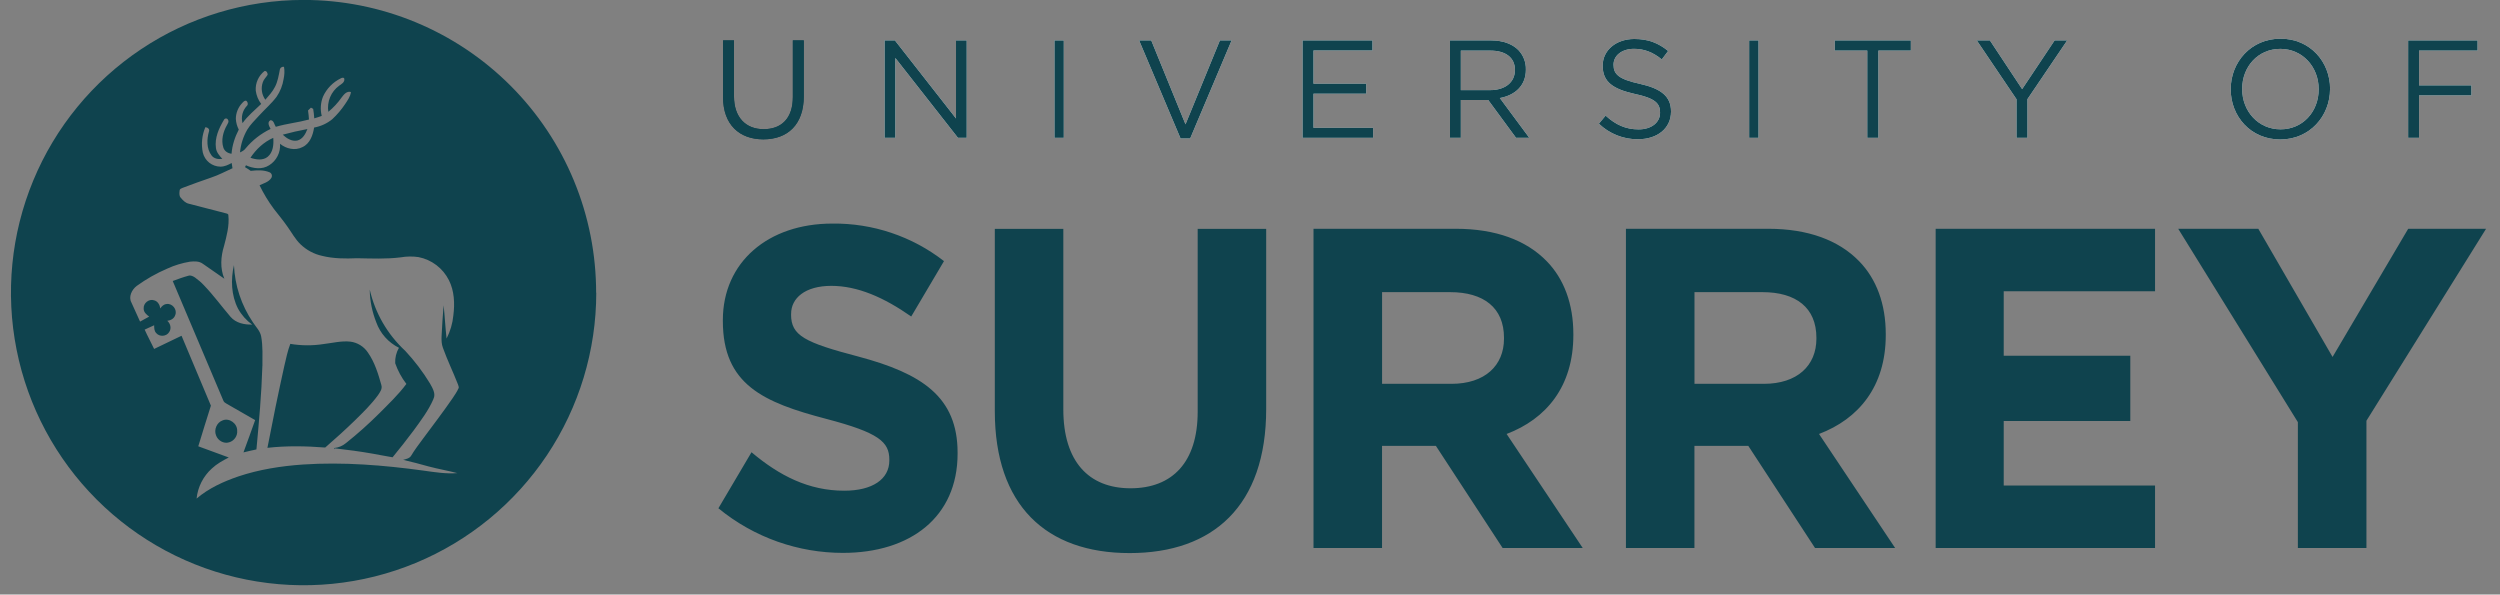 <svg width="164" height="39" viewBox="0 0 164 39" fill="none" xmlns="http://www.w3.org/2000/svg">
<rect x="0" y="0" width="164" height="39" fill="#808080" stroke="none"/>
<g id="uos-logo 1" clip-path="url(#clip0_970_6219)">
<path id="Vector" d="M20.167 8.465C19.622 8.565 19.082 8.689 18.547 8.835C18.797 9.072 19.134 9.29 19.495 9.221C19.855 9.137 20.044 8.783 20.167 8.465ZM16.433 10.351C16.793 10.475 17.241 10.543 17.559 10.287C17.92 9.988 17.962 9.478 17.926 9.043C17.309 9.312 16.796 9.793 16.429 10.351M14.176 28.569C14.293 28.9 14.682 29.128 15.027 29.017C15.351 28.93 15.592 28.598 15.559 28.261C15.579 27.79 15.043 27.387 14.601 27.579C14.215 27.715 14.02 28.196 14.176 28.569ZM17.215 24.01C17.215 23.37 17.248 22.727 17.137 22.094C17.076 21.714 16.783 21.444 16.585 21.133C15.833 20.025 15.405 18.73 15.348 17.392C15.13 18.334 15.166 19.373 15.614 20.246C15.841 20.659 16.158 21.016 16.54 21.292C16.033 21.308 15.475 21.191 15.127 20.788C14.54 20.103 14.007 19.369 13.38 18.717C13.203 18.528 13.007 18.357 12.796 18.207C12.672 18.126 12.523 18.041 12.367 18.087C12.013 18.181 11.672 18.308 11.331 18.434C12.435 21.052 13.546 23.669 14.653 26.283C14.689 26.387 14.79 26.439 14.877 26.491C15.501 26.841 16.114 27.209 16.738 27.559C16.491 28.267 16.228 28.968 15.972 29.677C16.254 29.605 16.537 29.543 16.822 29.482C16.991 27.66 17.157 25.835 17.212 24.003M25.019 25.263C24.811 24.52 24.58 23.76 24.132 23.123C24.003 22.93 23.834 22.766 23.636 22.643C23.439 22.52 23.217 22.442 22.986 22.412C22.398 22.347 21.817 22.5 21.239 22.568C20.511 22.683 19.77 22.68 19.044 22.558C18.865 23.026 18.767 23.523 18.651 24.007C18.256 25.791 17.887 27.582 17.543 29.378C18.803 29.235 20.073 29.261 21.333 29.358C21.999 28.78 22.651 28.192 23.281 27.579C23.814 27.056 24.356 26.53 24.798 25.922C24.924 25.728 25.1 25.507 25.015 25.26M28.432 26.173C28.607 25.822 28.373 25.461 28.207 25.156C27.74 24.388 27.195 23.67 26.581 23.013C25.42 21.94 24.61 20.542 24.256 19.002C24.262 19.733 24.415 20.464 24.684 21.146C24.946 21.873 25.479 22.471 26.171 22.815C25.994 23.122 25.909 23.474 25.925 23.828C26.096 24.317 26.343 24.775 26.659 25.185C26.133 25.897 25.483 26.507 24.863 27.134C24.178 27.816 23.456 28.46 22.7 29.063C22.478 29.249 22.206 29.363 21.917 29.391V29.478L21.953 29.41C22.788 29.504 23.619 29.615 24.447 29.761C24.886 29.832 25.314 29.933 25.753 29.998C26.223 29.428 26.68 28.846 27.123 28.254C27.604 27.592 28.11 26.929 28.435 26.173M30.078 25.471C29.981 25.705 29.825 25.913 29.688 26.127C29.068 27.03 28.402 27.897 27.753 28.774C27.483 29.144 27.201 29.504 26.967 29.901C26.857 30.079 26.633 30.112 26.448 30.167C27.006 30.294 27.555 30.443 28.107 30.596C28.734 30.764 29.373 30.872 30.003 31.037C29.26 31.096 28.516 30.975 27.782 30.872C25.165 30.514 22.515 30.297 19.875 30.472C18.436 30.573 16.994 30.797 15.624 31.258C14.65 31.592 13.689 32.031 12.896 32.706C12.974 31.948 13.331 31.246 13.896 30.735C14.221 30.43 14.614 30.212 15.007 30.011C14.338 29.771 13.672 29.524 13.007 29.277C13.276 28.387 13.556 27.497 13.835 26.611L11.909 22.026C11.305 22.305 10.714 22.61 10.11 22.89C9.909 22.464 9.681 22.052 9.49 21.623L10.113 21.337C10.113 21.509 10.113 21.704 10.24 21.841C10.454 22.113 10.928 22.081 11.101 21.779C11.26 21.545 11.182 21.224 10.974 21.045C11.198 21.019 11.428 20.899 11.497 20.665C11.643 20.311 11.305 19.883 10.928 19.944C10.747 19.96 10.607 20.087 10.516 20.236C10.483 20.003 10.354 19.762 10.11 19.701C9.776 19.584 9.402 19.886 9.425 20.233C9.415 20.474 9.61 20.639 9.785 20.769C9.587 20.879 9.389 20.993 9.188 21.097C9.003 20.678 8.811 20.266 8.623 19.85C8.412 19.473 8.649 19.002 8.961 18.762C9.588 18.307 10.264 17.924 10.977 17.619C11.447 17.404 11.942 17.253 12.451 17.168C12.737 17.135 13.059 17.122 13.302 17.301L14.718 18.285C14.429 17.606 14.481 16.833 14.695 16.142C14.867 15.486 15.053 14.81 14.981 14.128C14.991 14.024 14.877 14.011 14.803 13.989C13.997 13.787 13.192 13.576 12.39 13.365C12.162 13.316 12 13.141 11.857 12.972C11.737 12.839 11.766 12.644 11.786 12.482C11.802 12.378 11.919 12.352 12 12.316C12.62 12.089 13.237 11.852 13.864 11.644C14.345 11.485 14.79 11.241 15.251 11.037L15.199 10.693C14.975 10.813 14.734 10.93 14.471 10.933C14.202 10.932 13.941 10.841 13.729 10.675C13.518 10.508 13.369 10.275 13.306 10.014C13.189 9.454 13.247 8.871 13.471 8.345C13.607 8.351 13.767 8.458 13.711 8.614C13.562 9.131 13.539 9.741 13.874 10.192C14.036 10.416 14.328 10.462 14.585 10.42C14.397 10.218 14.202 9.998 14.166 9.712C14.072 9.053 14.358 8.413 14.692 7.861C14.734 7.75 14.913 7.737 14.955 7.858C15.04 7.978 14.939 8.108 14.884 8.215C14.637 8.65 14.494 9.192 14.653 9.683C14.725 9.92 14.952 10.059 15.189 10.085C15.231 9.53 15.41 8.991 15.663 8.501C15.55 8.282 15.485 8.042 15.471 7.796C15.473 7.41 15.622 7.04 15.887 6.76C15.965 6.685 16.043 6.568 16.166 6.617C16.264 6.698 16.293 6.87 16.186 6.955C16.048 7.103 15.951 7.284 15.902 7.481C15.854 7.677 15.857 7.883 15.91 8.078C16.248 7.595 16.715 7.228 17.134 6.818C16.941 6.563 16.818 6.262 16.777 5.945C16.761 5.699 16.805 5.453 16.907 5.228C17.008 5.003 17.163 4.807 17.358 4.656C17.494 4.643 17.566 4.789 17.556 4.909C17.452 5.075 17.297 5.208 17.238 5.403C17.172 5.592 17.153 5.795 17.183 5.993C17.212 6.192 17.289 6.38 17.407 6.542C17.637 6.276 17.881 6.013 18.04 5.695C18.219 5.351 18.28 4.964 18.355 4.584C18.358 4.552 18.369 4.521 18.385 4.494C18.401 4.466 18.423 4.442 18.449 4.423C18.475 4.405 18.504 4.392 18.536 4.385C18.567 4.379 18.6 4.379 18.631 4.386C18.68 4.649 18.66 4.919 18.605 5.182C18.54 5.602 18.382 6.003 18.141 6.354C17.8 6.805 17.365 7.176 16.985 7.595C16.718 7.893 16.42 8.169 16.215 8.514C15.954 8.969 15.793 9.475 15.744 9.998C15.887 9.933 16.027 9.858 16.118 9.728C16.564 9.192 17.121 8.759 17.751 8.458C17.66 8.283 17.508 8.03 17.735 7.887C17.962 7.874 17.991 8.169 18.092 8.319C18.806 8.108 19.55 8.036 20.268 7.841C20.258 7.643 20.235 7.445 20.206 7.247C20.268 7.182 20.333 7.12 20.398 7.062L20.544 7.14C20.579 7.344 20.602 7.552 20.615 7.763C20.781 7.718 20.943 7.663 21.106 7.604C21.002 7.186 21.03 6.746 21.187 6.344C21.425 5.814 21.844 5.385 22.369 5.133C22.447 5.084 22.593 5.075 22.59 5.198C22.603 5.403 22.401 5.516 22.255 5.617C21.989 5.81 21.781 6.072 21.655 6.375C21.528 6.678 21.488 7.01 21.538 7.335C21.874 7.061 22.17 6.74 22.418 6.383C22.56 6.195 22.752 5.955 23.021 6.036C22.986 6.335 22.801 6.581 22.642 6.825C22.398 7.191 22.113 7.526 21.791 7.825C21.448 8.103 21.04 8.29 20.605 8.367C20.528 8.867 20.333 9.426 19.839 9.65C19.362 9.9 18.774 9.764 18.371 9.433C18.392 9.71 18.336 9.988 18.21 10.236C18.084 10.485 17.893 10.694 17.657 10.842C17.199 11.137 16.608 11.063 16.134 10.842L16.072 10.965C16.202 11.04 16.326 11.121 16.449 11.209C16.858 11.163 17.297 11.137 17.683 11.303C17.832 11.361 17.884 11.556 17.79 11.686C17.618 11.946 17.293 12.024 17.027 12.154C17.29 12.699 17.604 13.217 17.965 13.703C18.258 14.083 18.566 14.45 18.842 14.846C19.131 15.245 19.362 15.693 19.722 16.034C20.114 16.409 20.602 16.669 21.132 16.785C21.875 16.97 22.651 16.973 23.414 16.94C24.372 16.957 25.334 17.002 26.285 16.882C26.673 16.815 27.068 16.809 27.457 16.866C27.883 16.95 28.283 17.13 28.628 17.392C28.973 17.654 29.253 17.992 29.448 18.379C29.808 19.09 29.838 19.912 29.74 20.691C29.689 21.22 29.538 21.735 29.295 22.208C29.214 21.48 29.178 20.75 29.101 20.025C29.045 20.704 29 21.383 28.967 22.061C28.958 22.315 28.964 22.575 29.055 22.815C29.347 23.63 29.727 24.409 30.042 25.215C30.068 25.305 30.123 25.403 30.078 25.497M39.106 19.21C39.109 16.688 38.615 14.19 37.652 11.859C36.69 9.528 35.277 7.41 33.495 5.625C31.712 3.841 29.596 2.425 27.266 1.459C24.936 0.493 22.439 -0.004 19.917 -0.004C16.12 -0.004 12.408 1.122 9.251 3.231C6.094 5.341 3.633 8.339 2.18 11.847C0.727 15.355 0.347 19.215 1.088 22.939C1.828 26.663 3.657 30.084 6.342 32.769C9.027 35.454 12.448 37.283 16.172 38.023C19.896 38.764 23.756 38.384 27.264 36.931C30.772 35.478 33.77 33.017 35.88 29.86C37.989 26.703 39.115 22.991 39.115 19.194M50.075 9.14C51.666 9.14 52.728 8.173 52.728 6.312V2.652H52.011V6.367C52.011 7.763 51.267 8.475 50.095 8.475C48.922 8.475 48.15 7.698 48.15 6.322V2.652H47.432V6.367C47.432 8.173 48.503 9.14 50.075 9.14Z" fill="#0F434E"/>
<path id="Vector_2" d="M50.075 9.14C51.666 9.14 52.728 8.173 52.728 6.312V2.652H52.01V6.367C52.01 7.763 51.267 8.475 50.094 8.475C48.922 8.475 48.149 7.698 48.149 6.322V2.652H47.432V6.367C47.432 8.173 48.503 9.14 50.075 9.14Z" fill="#0F434E"/>
<path id="Vector_3" d="M58.031 9.04H58.733V3.802L62.841 9.04H63.415V2.652H62.714V7.77L58.707 2.652H58.031V9.04Z" fill="white"/>
<path id="Vector_4" d="M58.031 9.04H58.733V3.802L62.841 9.04H63.415V2.652H62.714V7.77L58.707 2.652H58.031V9.04Z" fill="#0F434E"/>
<path id="Vector_5" d="M69.174 2.652H69.784V9.04H69.174V2.652Z" fill="white"/>
<path id="Vector_6" d="M69.174 2.652H69.784V9.04H69.174V2.652Z" fill="#0F434E"/>
<path id="Vector_7" d="M77.445 9.085H78.075L80.793 2.652H80.026L77.769 8.156L75.522 2.652H74.727L77.445 9.085Z" fill="white"/>
<path id="Vector_8" d="M77.445 9.085H78.075L80.793 2.652H80.026L77.769 8.156L75.522 2.652H74.727L77.445 9.085Z" fill="#0F434E"/>
<path id="Vector_9" d="M85.449 9.04H90.077V8.384H86.164V6.146H89.625V5.49H86.164V3.311H90.031V2.652H85.449V9.04Z" fill="white"/>
<path id="Vector_10" d="M85.449 9.04H90.077V8.384H86.164V6.146H89.625V5.49H86.164V3.311H90.031V2.652H85.449V9.04Z" fill="#0F434E"/>
<path id="Vector_11" d="M99.38 4.597C99.38 5.419 98.704 5.912 97.763 5.912H95.83V3.321H97.772C98.789 3.321 99.38 3.795 99.38 4.581V4.601V4.597ZM100.097 4.571V4.552C100.107 4.085 99.933 3.632 99.614 3.292C99.217 2.889 98.597 2.652 97.824 2.652H95.119V9.04H95.83V6.559H97.626L99.451 9.04H100.321L98.389 6.432C99.376 6.25 100.097 5.63 100.097 4.571Z" fill="white"/>
<path id="Vector_12" d="M99.38 4.597C99.38 5.419 98.704 5.912 97.763 5.912H95.83V3.321H97.772C98.789 3.321 99.38 3.795 99.38 4.581V4.601V4.597ZM100.097 4.571V4.552C100.107 4.085 99.933 3.632 99.614 3.292C99.217 2.889 98.597 2.652 97.824 2.652H95.119V9.04H95.83V6.559H97.626L99.451 9.04H100.321L98.389 6.432C99.376 6.25 100.097 5.63 100.097 4.571Z" fill="#0F434E"/>
<path id="Vector_13" d="M107.462 9.134C108.715 9.134 109.618 8.423 109.618 7.325V7.305C109.618 6.328 108.969 5.808 107.563 5.497C106.173 5.195 105.848 4.857 105.848 4.256V4.237C105.848 3.662 106.371 3.204 107.192 3.204C107.842 3.204 108.426 3.415 109.014 3.899L109.43 3.344C108.79 2.824 108.131 2.558 107.212 2.558C106.014 2.558 105.137 3.298 105.137 4.302V4.321C105.137 5.37 105.806 5.844 107.257 6.166C108.582 6.448 108.9 6.786 108.9 7.38V7.4C108.9 8.03 108.342 8.488 107.494 8.488C106.647 8.488 105.988 8.186 105.328 7.585L104.887 8.114C105.58 8.78 106.507 9.147 107.468 9.137" fill="white"/>
<path id="Vector_14" d="M107.462 9.134C108.715 9.134 109.618 8.423 109.618 7.325V7.305C109.618 6.328 108.969 5.808 107.563 5.497C106.173 5.195 105.848 4.857 105.848 4.256V4.237C105.848 3.662 106.371 3.204 107.192 3.204C107.842 3.204 108.426 3.415 109.014 3.899L109.43 3.344C108.79 2.824 108.131 2.558 107.212 2.558C106.014 2.558 105.137 3.298 105.137 4.302V4.321C105.137 5.37 105.806 5.844 107.257 6.166C108.582 6.448 108.9 6.786 108.9 7.38V7.4C108.9 8.03 108.342 8.488 107.494 8.488C106.647 8.488 105.988 8.186 105.328 7.585L104.887 8.114C105.58 8.78 106.507 9.147 107.468 9.137L107.462 9.134Z" fill="#0F434E"/>
<path id="Vector_15" d="M114.746 2.652H115.357V9.04H114.746V2.652Z" fill="white"/>
<path id="Vector_16" d="M114.746 2.652H115.357V9.04H114.746V2.652Z" fill="#0F434E"/>
<path id="Vector_17" d="M122.494 9.04H123.221V3.318H125.351V2.652H120.363V3.318H122.494V9.04Z" fill="white"/>
<path id="Vector_18" d="M122.494 9.04H123.221V3.318H125.351V2.652H120.363V3.318H122.494V9.04Z" fill="#0F434E"/>
<path id="Vector_19" d="M132.285 9.04H133V6.503L135.607 2.652H134.783L132.652 5.847L130.538 2.652H129.678L132.285 6.513V9.04Z" fill="white"/>
<path id="Vector_20" d="M132.285 9.04H133V6.503L135.607 2.652H134.783L132.652 5.847L130.538 2.652H129.678L132.285 6.513V9.04Z" fill="#0F434E"/>
<path id="Vector_21" d="M152.106 5.864C152.106 7.315 151.067 8.484 149.606 8.484C148.145 8.484 147.086 7.299 147.086 5.847V5.828C147.086 4.376 148.125 3.207 149.587 3.207C151.048 3.207 152.106 4.393 152.106 5.844V5.864ZM152.853 5.844C152.853 5.844 152.863 5.834 152.853 5.825C152.853 4.061 151.548 2.538 149.603 2.538C147.658 2.538 146.336 4.081 146.336 5.844V5.864C146.336 7.627 147.641 9.15 149.583 9.15C151.525 9.15 152.85 7.607 152.85 5.844" fill="white"/>
<path id="Vector_22" d="M152.106 5.864C152.106 7.315 151.067 8.484 149.606 8.484C148.145 8.484 147.086 7.299 147.086 5.847V5.828C147.086 4.376 148.125 3.207 149.587 3.207C151.048 3.207 152.106 4.393 152.106 5.844V5.864ZM152.853 5.844C152.853 5.844 152.863 5.834 152.853 5.825C152.853 4.061 151.548 2.538 149.603 2.538C147.658 2.538 146.336 4.081 146.336 5.844V5.864C146.336 7.627 147.641 9.15 149.583 9.15C151.525 9.15 152.85 7.607 152.85 5.844H152.853Z" fill="#0F434E"/>
<path id="Vector_23" d="M157.975 9.04H158.689V6.257H162.121V5.601H158.689V3.318H162.527V2.652H157.975V9.04Z" fill="white"/>
<path id="Vector_24" d="M157.975 9.04H158.689V6.257H162.121V5.601H158.689V3.318H162.527V2.652H157.975V9.04Z" fill="#0F434E"/>
<path id="Vector_25" d="M65.26 26.978V15.015H69.754V26.858C69.754 30.267 71.417 32.031 74.161 32.031C76.905 32.031 78.568 30.326 78.568 27.007V15.015H83.062V26.828C83.062 33.171 79.591 36.282 74.103 36.282C68.615 36.282 65.26 33.141 65.26 26.978ZM157.978 15.008L153.016 23.416L148.145 15.008H142.891L150.74 27.692V35.947H155.238V27.601L163.086 15.008H157.978ZM95.217 25.179C97.406 25.179 98.662 23.984 98.662 22.217V22.156C98.662 20.181 97.321 19.165 95.129 19.165H90.664V25.179H95.217ZM86.17 15.008H95.509C98.107 15.008 100.12 15.755 101.462 17.132C102.601 18.298 103.212 19.944 103.212 21.919V21.977C103.212 25.357 101.432 27.481 98.834 28.468L103.826 35.947H98.571L94.194 29.248H90.661V35.947H86.166V15.008H86.17ZM115.711 25.179C117.9 25.179 119.156 23.984 119.156 22.217V22.156C119.156 20.181 117.815 19.165 115.623 19.165H111.158V25.179H115.711ZM106.664 15.008H116.003C118.601 15.008 120.614 15.755 121.956 17.132C123.095 18.298 123.706 19.944 123.706 21.919V21.977C123.706 25.357 121.926 27.481 119.328 28.468L124.32 35.947H119.065L114.688 29.248H111.155V35.947H106.661V15.008H106.664ZM51.897 20.645V20.584C51.897 19.564 52.807 18.752 54.534 18.752C56.262 18.752 57.989 19.512 59.775 20.762L59.902 20.551L61.925 17.129C59.831 15.5 57.245 14.632 54.593 14.667C50.404 14.667 47.419 17.187 47.419 21V21.058C47.419 25.231 50.082 26.4 54.213 27.481C57.639 28.381 58.34 28.982 58.34 30.151V30.209C58.34 31.44 57.226 32.19 55.382 32.19C53.053 32.19 51.134 31.212 49.299 29.667L47.127 33.343C49.501 35.291 52.407 36.269 55.294 36.269C59.714 36.269 62.818 33.927 62.818 29.758V29.696C62.818 26.036 60.477 24.503 56.317 23.393C52.774 22.464 51.894 22.013 51.894 20.633M131.444 31.849V27.618H139.748V23.338H131.444V19.106H141.371V15.008H126.979V35.947H141.371V31.849H131.444Z" fill="#0F434E"/>
</g>
<defs>
<clipPath id="clip0_970_6219">
<rect width="162.367" height="38.397" fill="white" transform="translate(0.719 -0.004)"/>
</clipPath>
</defs>
</svg>
